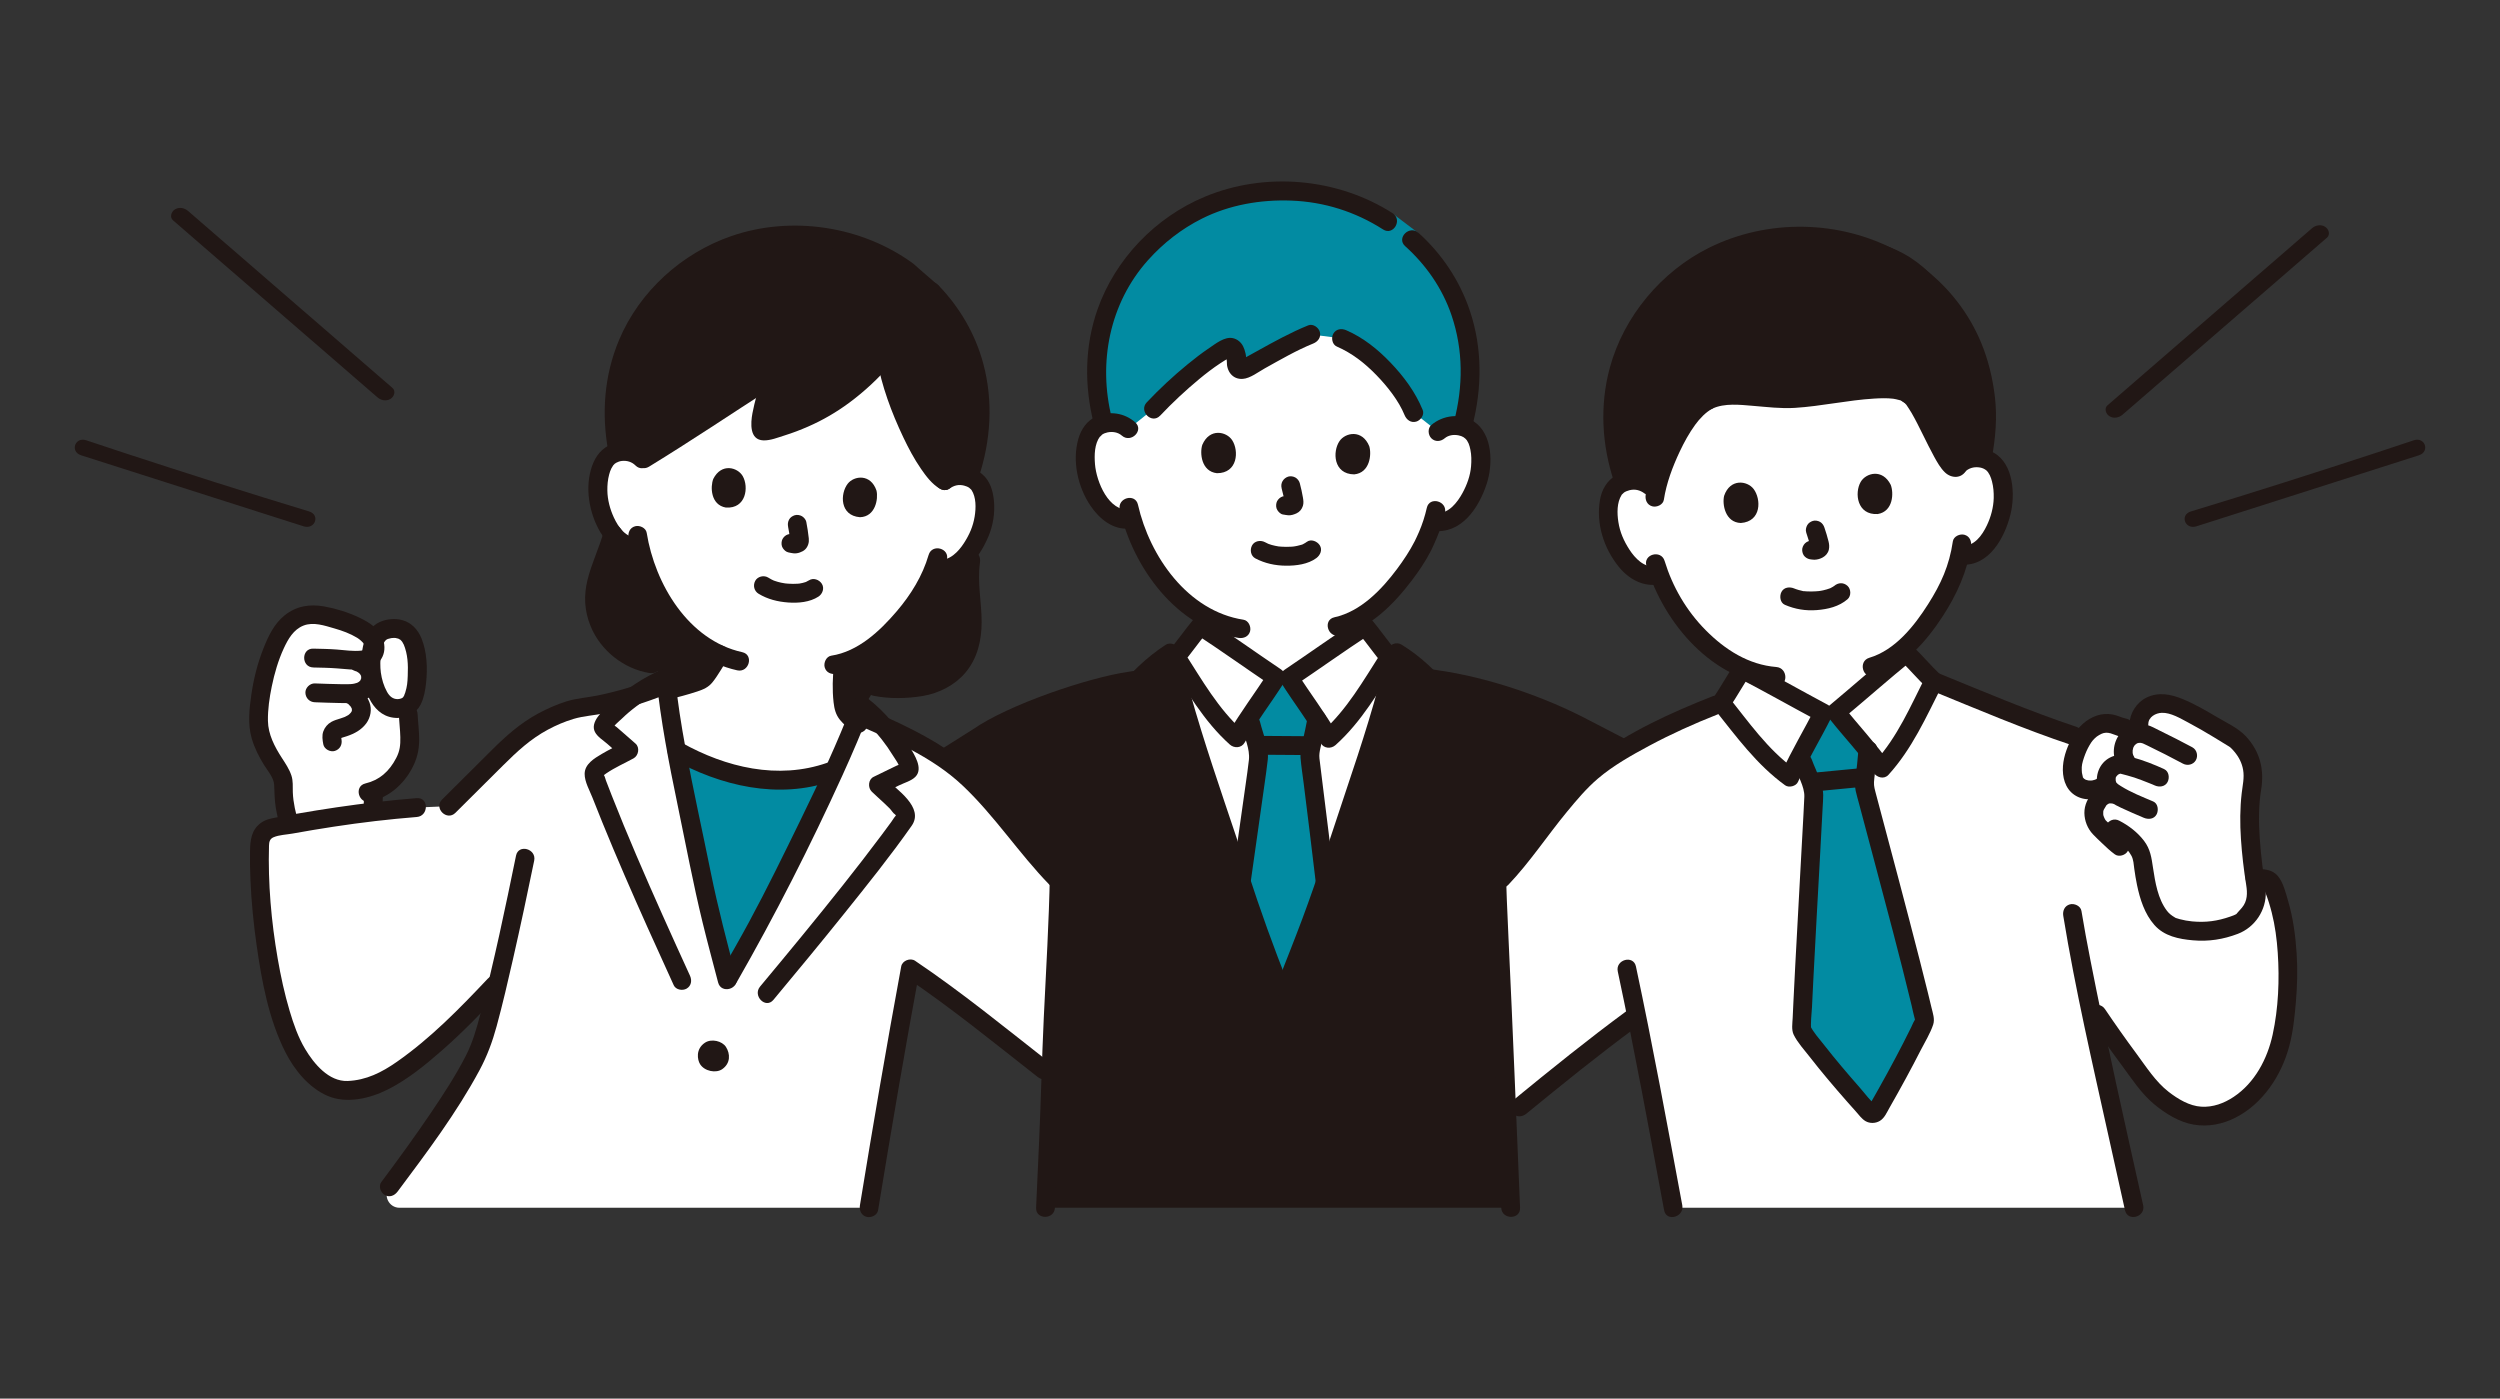 <?xml version="1.0" encoding="UTF-8"?>
<svg xmlns="http://www.w3.org/2000/svg" width="286" height="160" version="1.1" viewBox="0 0 286 160">
  <rect x="0" y="0" width="286" height="160" fill="#333333" stroke="none"/>
  <!-- Generator: Adobe Illustrator 28.7.1, SVG Export Plug-In . SVG Version: 1.2.0 Build 142)  -->
  <g>
    <g id="_レイヤー_1" data-name="レイヤー_1">
      <g>
        <path d="M224.445,62.219c-.162,1.183-.654,2.821-.919,3.459-.407,1.328-2.477,5.457-5.453,8.221,0,.472,0,.801,0,.801-.433.35-5.574,4.729-8.017,6.767l-1.496.095c-2.809-1.495-8.737-4.729-9.232-4.982v-.161c-1.778-.777-3.428-2.005-5.036-3.642-2.276-2.318-3.654-4.884-4.462-7.033-.892.287-1.895.024-2.58-.45-1.545-1.069-2.26-2.655-2.701-3.693-.623-1.466-.815-3.888-.119-5.256.233-.458.793-1.249,2.221-1.391.656-.066,1.438.084,2.043.578,0,0-2.56-14.621,14.382-16.915,22.992-3.114,20.949,14.603,20.949,14.603.536-.569,1.291-.819,1.95-.84,1.434-.045,2.092.666,2.383,1.09.868,1.265.994,3.692.567,5.226-.302,1.087-.805,2.752-2.198,4.013-.574.52-1.444.895-2.304.81" fill="#fff"/>
        <path d="M29.621,81.315c.086-1.105.281-2.36.47-3.243.577-2.688,1.754-5.677,2.887-6.617,1.941-1.799,3.814-1.099,6.182-.423.668.191,3.417,1.261,3.632,2.469.206-.751.719-1.354,1.57-1.522.668-.133,1.937-.253,2.673,1.044.898,1.579.945,5.705.071,7.2-.121.206-.272.37-.453.496.025.579.043.976.043.976.057,1.285.448,3.562-.128,4.908-.882,2.058-2.18,3.305-3.809,3.873-.022.346-.038.608-.038.608-.025.417-.036,1.084-.044,1.798-3.181.379-6.381.874-9.575,1.457-.311-1.044-.777-3.142-.667-4.343.101-1.101-.704-2.071-1.287-3.011-.793-1.28-1.464-2.688-1.559-4.191-.026-.412-.011-.926.032-1.477v-.002Z" fill="#fff"/>
        <path d="M41.643,91.082c-.091,1.543-.008,3.093-.099,4.636-.033.564.519,1.103,1.078,1.078.612-.027,1.042-.474,1.078-1.078.091-1.543.008-3.093.099-4.636.033-.564-.519-1.103-1.078-1.078-.612.027-1.042.474-1.078,1.078h0Z" fill="#211715"/>
        <path d="M42.371,91.706c2.087-.492,3.744-1.909,4.752-3.78.563-1.044.824-2.077.833-3.263.006-.994-.133-1.978-.182-2.969-.029-.581-.475-1.078-1.078-1.078-.562,0-1.107.494-1.078,1.078.044.879.16,1.753.179,2.633.02.929-.053,1.582-.469,2.387-.799,1.544-1.928,2.536-3.529,2.913-1.349.318-.778,2.397.573,2.078h0Z" fill="#211715"/>
        <path d="M35.842,76.36c.9.023,1.8.032,2.699.103.978.077,1.971.207,2.951.113,1.689-.163,2.812-1.451,2.403-3.183-.325-1.377-1.624-2.19-2.823-2.754-1.248-.588-2.616-1.017-3.973-1.261-1.663-.298-3.197-.055-4.542,1.022-1.216.974-1.877,2.409-2.438,3.828-.664,1.681-1.104,3.441-1.362,5.228-.24,1.667-.432,3.368.039,5.016.308,1.079.829,2.105,1.419,3.054.424.681,1.103,1.429,1.148,2.262.048.896.039,1.747.192,2.643.135.787.314,1.57.549,2.334.406,1.322,2.487.758,2.078-.573-.351-1.143-.64-2.358-.684-3.557-.024-.659.052-1.284-.164-1.926-.246-.731-.675-1.364-1.09-2.006-.82-1.27-1.565-2.681-1.592-4.227-.023-1.321.176-2.666.441-3.956.306-1.483.738-2.979,1.376-4.356.488-1.052,1.105-2.143,2.245-2.595s2.434.005,3.54.323c.921.265,1.789.578,2.614,1.078.492.299,1.617,1.341.438,1.465-.91.095-1.862-.057-2.769-.128-.898-.071-1.798-.08-2.699-.103-1.388-.036-1.387,2.12,0,2.155h.002Z" fill="#211715"/>
        <path d="M40.637,76.767c.059.016.117.034.174.055-.12-.054-.125-.056-.016-.005.097.056.191.112.285.174-.21-.139-.02-.005.024.039.036.037.071.075.105.114-.088-.119-.1-.131-.033-.036.026.046.156.205.142.259l-.054-.123c.016.045.03.09.043.136.079.294.02-.123.017.057,0,.023-.019.186-.002.204.028-.175.031-.204.01-.088-.009.043-.02.086-.034.128-.015.046-.047.101-.056.149.051-.282.112-.235.052-.131-.025.044-.046.091-.073.134-.027.045-.073.091-.093.138.03-.071.19-.209.052-.079-.02.019-.143.116-.144.136.15-.113.181-.136.09-.071-.023.016-.047.032-.071.047-.06.038-.126.066-.185.104-.137.089.227-.075-.058.02-.181.06-.368.101-.556.13.267-.04-.154.006-.202.008-.106.005-.213.006-.319.006-.241.002-.481.001-.722-.001-1-.01-1.998-.053-2.997-.088-.564-.019-1.103.51-1.078,1.078.027.601.474,1.057,1.078,1.078.921.032,1.842.071,2.764.085.882.013,1.831.065,2.673-.241,1.385-.502,2.285-1.812,1.948-3.307-.244-1.083-1.155-1.881-2.19-2.186-.54-.16-1.198.192-1.326.753-.131.578.174,1.155.753,1.326h-.001Z" fill="#211715"/>
        <path d="M39.512,80.378c.079.038.399.158.417.246-.014-.066-.137-.116.002.012.059.055.11.119.17.174.092.084-.1-.163.004.004.043.068.082.135.121.204.103.182-.032-.188.009.032.007.039.082.247.03.084-.05-.155-.006.044-.002.089.024.218.059-.168-.002.034-.009.04-.021.08-.034.119-.026.075-.015.053.032-.067-.005.068-.09.159-.122.216-.094.169.078-.066-.009.013-.051.046-.095.103-.145.15-.041.038-.082.075-.126.11l.085-.068c-.023.044-.192.125-.234.149-.067.038-.135.074-.204.108-.041.02-.084.04-.126.059.101-.041.115-.048.043-.019-.162.056-.321.116-.484.168-.35.11-.709.21-1.031.39-.435.244-.752.623-.92,1.09-.171.476-.091.994,0,1.477.104.556.804.921,1.326.753.594-.192.864-.731.753-1.326-.017-.089-.027-.272-.018-.081-.004-.089-.019-.186-.003-.275-.012.065-.099.277-.008.135-.092.116-.097.133-.015.05l-.094.079c.044-.027.09-.053.137-.075l-.111.045c-.001-.008.217-.077.228-.08.169-.054.339-.102.507-.158.872-.293,1.659-.716,2.214-1.468.501-.68.671-1.62.359-2.417-.308-.788-.895-1.443-1.661-1.813-.507-.245-1.188-.156-1.474.387-.255.482-.155,1.213.387,1.474h0v-.003Z" fill="#211715"/>
        <path d="M45.495,82.134c1.104-.077,2.115-.499,2.63-1.538.382-.77.524-1.612.617-2.459.182-1.656.111-3.547-.523-5.106-.398-.979-1.12-1.783-2.162-2.079-.838-.239-1.828-.148-2.618.209-1.949.881-2.207,3.641-2.051,5.509.196,2.342,1.268,5.483,4.107,5.465,1.387-.009,1.39-2.164,0-2.155-.55.003-.933-.317-1.222-.838-.373-.675-.6-1.438-.704-2.203-.087-.635-.077-1.498.013-2.084.055-.357.136-.713.242-1.058.085-.277.169-.459.399-.629.091-.067.33-.12.565-.174.185-.042-.015.004-.049.006.073-.005.144-.013.217-.016.14-.006.282-.005.421.012-.281-.034.272.087.174.051-.069-.025.265.152.24.134.043.032.176.175.236.263.046.067.238.467.146.243.49,1.197.524,2.321.472,3.634-.031.77-.061,1.179-.289,1.922-.025.083-.198.467-.075.232-.024.046-.043.095-.071.141-.01.016-.153.234-.072.125-.105.142-.351.221-.644.241-.581.04-1.078.466-1.078,1.078,0,.552.494,1.119,1.078,1.078h0Z" fill="#211715"/>
        <path d="M81.556,105.825c.465,1.868.964,3.714,1.632,6.282,2.715-4.734,3.753-6.552,6.158-11.379,2.028-4.069,4.169-8.331,6.117-12.612-.321.109-.547.187-.547.187-2.8,1.01-6.595,1.145-9.429.645-2.862-.505-5.579-1.655-8.106-3.09.851,4.643,1.918,9.34,2.79,13.72.511,2.57.932,4.42,1.387,6.248h0Z" fill="#028ba2"/>
        <path d="M192.461,31.559c-.096.077-.191.154-.286.232-3.746,3.093-7.867,8.436-7.688,16.635.045,2.048.483,4.384,1.308,6.717.243-.089.525-.156.852-.189.656-.066,1.438.084,2.043.578l.757.618c.654-2.898,2.963-8.781,5.898-10.332,2.268-1.133,6.202-.219,8.834-.199,4.358.032,12.16-2.233,14.248-.45,1.584.902,4.628,10.05,5.595,8.051.536-.569,1.291-.819,1.95-.84.296-.009.558.013.792.06.496-2.577.654-4.49.4-6.807-.857-7.838-4.549-13.572-8.688-16.207-3.71-2.337-8.565-2.713-13.957-2.36-4.836.316-8.875,1.96-12.058,4.492h0Z" fill="#211715"/>
        <path d="M191.415,138.168c-1.25-6.727-2.777-14.924-4.204-22.007-4.893,3.575-8.274,6.321-13.353,10.48,0,0-.692.639-1.496,1.38-.081-1.909-.147-3.69-.18-5.12-.167-6.749-.73-14.912-.942-21.837l.544-.598c2.384-2.479,7.439-10.007,10.647-12.479,3.92-3.02,9.53-5.676,14.469-7.568.861-1.243,1.884-3.048,2.425-3.842.496.253,6.423,3.488,9.232,4.982l1.496-.095c2.444-2.039,7.584-6.417,8.017-6.767.688.663,2.047,2.204,3.139,3.246,4.947,2.02,13.464,5.39,16.06,6.25l20.658,16.277c.306.015.58.029,1.002.034s.807.249.979.634c.536,1.16.981,2.702,1.212,3.822.558,2.733.733,6.029.521,8.758-.301,3.913-.644,7.146-3.003,10.248-2.289,3.006-5.926,4.836-9.342,2.976-1.385-.761-2.483-1.533-3.463-2.772-2.402-3.059-4.679-6.22-6.813-9.473,1.445,6.976,3.333,15.469,5.115,23.469h-52.723Z" fill="#fff"/>
        <path d="M209.043,121.71c-1.058-1.294-2.048-2.576-2.841-3.728-.065-.097-.097-.205-.092-.323.269-6.924,1.433-26.464,1.39-26.836-.092-.727-.383-1.423-.674-2.096-.232-.544-.415-1.051-.587-1.536l-.297-.693c1.02-1.964,2.263-4.218,2.616-4.937l1.496-.095c.5.639,2.214,2.633,3.626,4.363-.065.899-.135,1.566-.242,2.477-.016.183-.043.366-.07.555-.048.404-.102.819-.059,1.229.022.226,5.405,20.062,6.854,26.491.027.119.011.232-.043.345-1.396,2.942-3.325,6.569-5.432,10.201-.183.313-.62.361-.868.092-1.457-1.603-3.194-3.57-4.778-5.508h0Z" fill="#028ba2"/>
        <path d="M164.51,49.379c.576-.528,1.348-.722,2.007-.693,1.434.061,2.037.819,2.296,1.263.772,1.326.718,3.755.179,5.254-.382,1.062-1.006,2.685-2.488,3.84-.611.476-1.506.785-2.358.638,0,0-.082-.014-.225-.039-.278.865-.62,1.713-.828,2.124-.551,1.413-3.323,6.006-6.936,8.453v1.435c-.467.303-6.03,4.13-8.671,5.906l-1.498-.06c-2.64-1.776-8.204-5.603-8.671-5.906v-1.397c-1.385-.877-2.67-2.054-3.904-3.513-2.098-2.479-3.283-5.141-3.931-7.343-.911.22-1.891-.116-2.54-.64-1.461-1.181-2.058-2.815-2.421-3.883-.513-1.508-.525-3.938.27-5.25.266-.44.883-1.187,2.318-1.223.659-.017,1.427.19,1.994.727,0,0-2.307-14.552,17.182-14.552,20.656,0,18.223,14.858,18.223,14.858h0Z" fill="#fff"/>
        <path d="M146.785,77.532l-.796-.032c-2.64-1.776-8.204-5.603-8.671-5.906-.709.84-2.181,2.929-3.215,4.031,1.833,7.755,4.889,16.044,7.331,23.546,1.982,6.087,2.563,7.937,5.311,14.669,2.436-6.269,3.495-8.675,5.479-14.745,2.422-7.41,5.447-15.592,7.289-23.262-1.036-1.052-2.614-3.298-3.356-4.177-.467.303-6.03,4.13-8.671,5.906l-.702-.028h0Z" fill="#fff"/>
        <path d="M146.721,77.529l-.731-.029c-.423.674-1.874,2.764-3.086,4.605l.201.755c.119.502.251,1.024.426,1.591.219.7.439,1.42.452,2.153.006.377-1.017,7.492-1.983,14.299,1.558,4.781,2.278,6.888,4.747,12.937,2.169-5.583,3.246-8.102,4.857-12.874-.759-6.512-1.765-14.267-1.765-14.496,0-.41.093-.815.186-1.216.046-.182.088-.363.126-.545.197-.888.335-1.551.499-2.432-1.227-1.867-2.729-4.03-3.161-4.718l-.767-.031h0Z" fill="#028ba2"/>
        <path d="M119.606,138.168c.194-4.618.544-11.295.636-15.266.182-7.349.773-14.928.92-22.101-2.313-2.304-3.509-4.076-5.639-6.525-1.796-2.065-3.602-4.382-5.567-5.993-.941-.772-1.941-1.474-2.981-2.12l4.326-2.725c4.132-2.874,13.294-5.942,17.815-6.589l2.501-.395c.782-.694,1.566-1.3,2.27-1.751,1.806,8.019,5.008,16.669,7.547,24.466,1.982,6.087,2.563,7.937,5.311,14.669,2.436-6.269,3.495-8.675,5.479-14.745,2.545-7.784,5.755-16.422,7.561-24.424.683.41,1.459.984,2.243,1.654,1.455.208,2.368.337,2.368.337,5.972.847,12.435,3.1,17.497,5.789,0,0,2.472,1.283,5.022,2.605-1.627.926-3.153,1.909-4.483,2.934-3.208,2.472-8.262,9.999-10.647,12.479,0,0-.228.275-.544.654.215,6.914.775,15.05.942,21.781.092,3.971.442,10.648.636,15.266h-53.213.001Z" fill="#211715"/>
        <path d="M100.214,78.559c1.078.239,2.963.177,3.856.144,3.194-.115,5.707-1.772,6.652-4.291,1.183-3.151-.171-7.009.349-10.334l-.144-9.765c.765-2.3,1.146-4.082,1.209-6.279.19-6.708-2.455-11.475-4.721-15.315l-2.635-2.287c-3.877-1.587-7.489-3.121-12.141-3.456-4.881-.351-9.127.779-12.616,2.933-4.051,2.501-8.767,7.136-9.692,15.119-.221,1.908-.128,4.12.309,6.388l-.529,9.657c-.684,2.597-2.182,5.103-2.145,7.819.095,1.196.698,2.818,1.143,3.411,2.101,2.801,3.593,3.353,5.448,3.652l1.467,1.856,22.573,3.428,1.617-2.679h0Z" fill="#211715"/>
        <path d="M88.058,43.587c-.356,1.944-1.831,6.009-.535,5.706,5.527-1.23,10.095-4.221,13.815-8.627.864,5.275,4.519,13.079,6.729,14.314.596-.481,1.363-.623,2.006-.554,1.398.149,1.942.927,2.167,1.377.674,1.344.47,3.717-.15,5.149-.439,1.015-1.15,2.564-2.671,3.602-.627.428-1.521.675-2.346.479l-.217-.052c-.327.829-.713,1.637-.941,2.026-.741,1.597-4.808,7.366-9.406,8.788-.169,1.376-.199,2.767-.107,4.146.032.431.075.868.221,1.272.151.415.806,1.03,1.554,1.569l2.529,1.602s-1.573,1.817-2.56,2.38c-1.257.718-3.233,1.541-3.233,1.541-2.8,1.01-6.595,1.145-9.429.645-2.834-.5-5.528-1.633-8.036-3.046,0,0-1.938-1.503-2.631-2.553-.966-1.459-1.579-3.503-1.579-3.503l2.874-.838c.533-.135,3.809-.961,4.235-1.306.302-.242.523-.571.733-.889.339-.512.765-1.196,1.196-1.929-2.165-.98-4.005-2.631-5.694-4.903-1.899-2.555-2.893-5.231-3.39-7.425-.905.158-1.843-.231-2.444-.783-1.356-1.245-1.839-2.88-2.128-3.947-.408-1.507-.27-3.884.589-5.118.288-.413.937-1.106,2.342-1.053.674.025,1.449.296,1.972.91,4.819-2.936,9.37-6.009,14.365-9.221" fill="#fff"/>
        <path d="M109.297,87.761c-2.524-1.932-5.415-3.414-8.334-4.738-.805-.925-1.647-1.744-2.382-2.307-2.555,6.695-6.037,13.592-9.235,20.011-2.406,4.827-3.443,6.645-6.158,11.38-1.322-5.08-1.985-7.333-3.019-12.53-1.399-7.033-3.302-14.883-4.009-22.015-1.016.414-2.27,1.136-3.468,1.987-2.268.72-4.602,1.236-6.963,1.543-2.728.705-5.721,2.506-7.407,4.183-2.329,2.317-4.658,4.634-6.986,6.951l-3.651.156c-5.437.427-10.964,1.245-16.462,2.301-.855.164-1.488.898-1.518,1.769-.281,8.1,1.531,19.574,4.304,24.149,1.346,2.221,3.46,4.225,5.647,4.144,3.263-.12,5.04-1.413,7.673-3.344,2.764-2.028,5.764-5,9.237-8.682l.424-.449c-.736,3.108-1.38,5.582-1.815,6.88-1.265,3.76-6.615,11.261-10.624,16.626h0c-.765.968-.077,2.392,1.157,2.392h53.707c1.278-7.83,3.125-18.677,4.723-27.325,5.188,3.485,10.237,7.612,15.328,11.598l.774.535c.001-.024.002-.048.002-.073.182-7.349.773-14.928.92-22.101-2.313-2.304-3.51-4.077-5.639-6.526-1.796-2.065-3.602-4.382-5.567-5.993-.217-.178-.436-.351-.659-.522h0Z" fill="#fff"/>
        <path d="M76.401,80.047c1.131-.286,2.265-.574,3.372-.943.694-.232,1.267-.469,1.739-1.057.352-.438.652-.914.95-1.389.149-.238.296-.477.441-.717.198-.328.453-.663.453-1.063,0-.564-.496-1.104-1.078-1.078s-1.078.474-1.078,1.078v.005l.147-.544c-.271.459-.546.914-.831,1.364-.12.19-.241.378-.365.565-.077.116-.154.234-.237.346.105-.141-.078.089-.097.109-.048.051-.098.101-.15.148.128-.091.162-.116.102-.074-.024.007-.048.031-.071.041-.041.019-.085.039-.125.06-.145.075.275-.105.101-.043-.246.087-.49.177-.739.256-1.024.324-2.066.594-3.107.857-.547.138-.93.78-.753,1.326.183.565.74.9,1.326.753h0Z" fill="#211715"/>
        <path d="M69.071,60.785c-.512,1.88-1.388,3.642-1.856,5.535-.456,1.845-.364,3.568.357,5.329,1.134,2.767,3.768,4.858,6.698,5.343.573.095,1.16-.15,1.326-.753.142-.516-.175-1.23-.753-1.326-1.037-.172-1.995-.454-2.846-1.094-1.026-.772-2.036-1.884-2.486-3.099-.242-.653-.472-1.362-.468-2.063.004-.829.198-1.646.434-2.436.491-1.645,1.22-3.207,1.672-4.864.365-1.34-1.714-1.912-2.078-.573h0Z" fill="#211715"/>
        <path d="M99.927,79.598c1.79.363,3.844.328,5.642.023,1.838-.313,3.659-1.223,4.87-2.663,1.387-1.647,1.861-3.691,1.861-5.81,0-2.249-.513-4.539-.19-6.783.083-.576-.142-1.158-.753-1.326-.506-.139-1.242.173-1.326.753-.3,2.082-.032,4.127.079,6.212.096,1.799.058,3.725-1.049,5.239-.921,1.261-2.368,1.971-3.872,2.264-.726.141-1.48.138-2.217.148-.819.011-1.667.029-2.473-.135-1.354-.275-1.933,1.803-.573,2.078h0Z" fill="#211715"/>
        <path d="M158.773,25.323c-3.243-2.096-7.02-3.427-11.78-3.468-4.993-.043-9.245,1.381-12.659,3.798-3.964,2.808-8.469,7.831-8.897,16.021-.107,2.047.158,4.408.809,6.797.248-.072.535-.119.864-.127.659-.017,1.427.19,1.994.727l2.85-2.28c2.143-2.277,5.921-5.704,8.562-7.019.31-.154.704.061.824.563.116.484.113.851.071,1.197-.064.526.46.914.91.677,1.886-.995,5.249-3.003,7.63-3.952l3.514.449c1.128.487,1.986.954,3.222,2.005,2.12,1.8,4.146,4.263,5.033,6.484l2.789,2.182c.576-.528,1.348-.722,2.007-.693.305.013.573.058.807.126l.054-.295c.631-2.391.905-4.231.826-6.472-.241-6.908-3.295-11.616-6.013-15.435l-2.736-2.074-.68.787Z" fill="#028ba2"/>
        <path d="M100.454,138.454c1.49-9.122,3.045-18.235,4.723-27.325l-1.583.644c5.242,3.531,10.139,7.535,15.11,11.429.458.358,1.078.447,1.524,0,.373-.373.461-1.163,0-1.524-5.115-4.006-10.153-8.133-15.546-11.766-.545-.367-1.461-.018-1.583.644-1.678,9.09-3.233,18.203-4.723,27.325-.094.574.149,1.16.753,1.326.515.141,1.231-.175,1.326-.753h0Z" fill="#211715"/>
        <path d="M256.665,85.592c-.339-.443-.753-.897-.997-1.048-2.047-1.259-3.823-2.365-5.787-3.323-.419-.205-1-.424-1.44-.577-.793-.276-1.693-.227-2.451.134-.644.307-1.495,1.464-1.263,2.261l-1.745.219c-.497-.079-.946-.347-1.438-.456-1.032-.23-2.121.288-2.832,1.071s-1.11,1.795-1.445,2.798c-.253.755-.261,1.665-.04,2.458.17.608.608.931,1.062,1.1s1.332.275,2.187-.23l-.137,1.237c-.226.19-.48.617-.625.892-.389.793-.126,1.926.475,2.543.326.336,1.799,1.786,2.3,2.139l.931-1.004c.891.737,1.6,1.666,1.689,2.598.592,5.113,1.85,7.201,3.868,7.759,1.647.455,3.805.472,4.892.203.439-.108,2.425-.678,2.714-1.025.568-.684,1.198-1.189,1.425-2.096.186-.746.128-1.547-.006-2.297-.163-.912-.439-3.229-.548-4.772-.135-1.65-.102-4.708.179-6.144.281-1.436.031-2.729-.495-3.735-.099-.189-.273-.446-.473-.706h0Z" fill="#fff"/>
        <path d="M47.685,91.305c-3.061.244-6.111.603-9.149,1.048-1.576.231-3.149.486-4.718.761-.699.123-1.398.25-2.097.382-.662.124-1.298.23-1.857.632-1.115.803-1.242,1.987-1.261,3.259-.017,1.117.003,2.234.052,3.349.106,2.46.35,4.912.696,7.35.587,4.139,1.389,8.511,3.294,12.275,1.029,2.033,2.675,4.067,4.806,4.996,2.186.953,4.85.315,6.904-.714,2.279-1.142,4.372-2.864,6.279-4.539,2.359-2.071,4.541-4.341,6.694-6.622.952-1.008-.57-2.535-1.524-1.524-3.236,3.429-6.536,6.812-10.414,9.521-1.713,1.197-3.494,2.101-5.621,2.184-2.158.085-3.857-1.976-4.861-3.658-.802-1.345-1.321-2.844-1.767-4.338-.587-1.968-1.022-3.981-1.372-6.003-.737-4.255-1.118-8.614-.995-12.933.012-.424.093-.767.516-.949.638-.275,1.5-.3,2.183-.424,1.569-.284,3.142-.548,4.718-.788,3.151-.48,6.316-.854,9.493-1.107,1.374-.109,1.385-2.266,0-2.155h0v-.002Z" fill="#211715"/>
        <path d="M95.406,76.016c-.155,1.429-.206,2.904-.044,4.335.087.76.243,1.396.727,2,.428.535.994.958,1.544,1.358.457.333,1.222.093,1.474-.387.296-.56.101-1.119-.387-1.474-.14-.102-.176-.127-.273-.207-.12-.099-.238-.199-.352-.304-.079-.073-.156-.147-.231-.224-.036-.037-.285-.35-.135-.135-.041-.059-.268-.333-.067-.053-.059-.082-.076-.242-.098-.337-.017-.077-.033-.153-.045-.231.009.092.006.071-.008-.065-.015-.139-.025-.279-.035-.418-.085-1.285-.054-2.577.085-3.858.061-.563-.539-1.102-1.078-1.078-.636.029-1.013.475-1.078,1.078h0Z" fill="#211715"/>
        <path d="M52.098,92.989c1.825-1.816,3.651-3.632,5.476-5.448,1.59-1.582,3.118-3.002,5.111-4.072.931-.5,1.897-.914,2.909-1.22,1.154-.348,2.432-.411,3.616-.663,2.36-.502,4.667-1.217,6.904-2.119.539-.218.92-.718.753-1.326-.141-.512-.783-.972-1.326-.753-2.314.933-4.703,1.667-7.148,2.171-1.182.244-2.433.316-3.583.677-1.108.348-2.189.823-3.212,1.372-2.062,1.107-3.712,2.582-5.359,4.221-1.888,1.878-3.776,3.757-5.665,5.636-.985.98.539,2.504,1.524,1.524h0Z" fill="#211715"/>
        <path d="M257.93,101.55c.233.011.809-.082,1.002.034.01.006.169.374.226.518.296.744.53,1.515.727,2.29.384,1.503.583,3.048.688,4.594.21,3.09.079,6.344-.582,9.377-.606,2.778-2.04,5.51-4.46,7.121-1.105.735-2.36,1.202-3.701,1.122-1.369-.082-2.672-.876-3.733-1.695-1.498-1.156-2.577-2.875-3.692-4.379-1.237-1.669-2.435-3.367-3.596-5.09-.771-1.144-2.639-.067-1.861,1.088,1.21,1.794,2.459,3.562,3.751,5.298,1.139,1.531,2.236,3.25,3.714,4.477,1.293,1.074,2.866,2.067,4.547,2.353,1.656.282,3.303-.048,4.791-.805,3.113-1.582,5.238-4.82,6.126-8.123.447-1.662.628-3.392.773-5.103.155-1.842.206-3.678.087-5.524-.13-2.022-.4-4.06-.97-6.008-.27-.924-.551-2.124-1.18-2.874-.699-.834-1.662-.78-2.657-.828-1.387-.067-1.383,2.089,0,2.155h0Z" fill="#211715"/>
        <path d="M237.559,83.156c-5.438-1.812-10.756-4.085-16.06-6.25-.539-.22-1.184.239-1.326.753-.17.618.212,1.105.753,1.326,5.305,2.165,10.622,4.438,16.06,6.25,1.319.44,1.884-1.641.573-2.078h0Z" fill="#211715"/>
        <path d="M245.767,82.816c.013-.799.849-1.25,1.55-1.27,1.024-.03,2.112.636,2.989,1.098,1.003.528,1.982,1.101,2.952,1.688.511.309,1.02.622,1.528.935.214.132.295.173.397.265.161.145.308.316.447.482.51.608.85,1.282.985,2.07.153.9-.061,1.766-.164,2.656-.2,1.72-.204,3.491-.089,5.218.117,1.766.324,3.532.603,5.279.15.945.151,1.84-.485,2.602-.147.176-.307.341-.458.513-.067.076-.129.156-.198.23.144-.154.12-.079.037-.029-.233.14-.455.212-.716.304-1.462.514-2.811.7-4.37.55-.475-.046-.947-.129-1.409-.253-.131-.035-.26-.072-.387-.118-.14-.05.028.038-.198-.095-.379-.223-.651-.446-.877-.74-1.041-1.354-1.348-3.262-1.596-4.9-.177-1.173-.294-2.147-1.037-3.119-.743-.972-1.744-1.737-2.828-2.296-1.231-.634-2.323,1.225-1.088,1.861.956.493,1.952,1.171,2.475,2.142.253.469.263,1.008.335,1.527.084.61.183,1.218.308,1.821.339,1.628.871,3.314,1.991,4.583,1.131,1.283,2.788,1.609,4.421,1.754,1.783.158,3.456-.108,5.119-.74,1.968-.748,3.282-2.729,3.199-4.848-.038-.962-.262-1.924-.377-2.88-.129-1.071-.241-2.145-.311-3.221-.119-1.829-.137-3.749.162-5.562.379-2.3-.148-4.375-1.747-6.09-.883-.947-2.218-1.551-3.321-2.205-1.27-.752-2.564-1.504-3.934-2.064-1.348-.552-2.747-.824-4.119-.159-1.106.537-1.919,1.784-1.94,3.013-.023,1.388,2.132,1.388,2.155,0h-.001Z" fill="#211715"/>
        <path d="M250.818,85.496c-1.251-.673-2.521-1.312-3.796-1.938-.443-.218-.906-.484-1.383-.621-1.142-.329-2.386.064-3.117.999-.816,1.042-.941,2.534-.265,3.683.295.501.971.681,1.474.387s.683-.971.387-1.474c-.034-.056-.066-.113-.094-.171.043.105.043.097,0-.024-.02-.066-.037-.133-.05-.2.009.097.01.106.003.026-.01-.124-.011-.251,0-.376-.018.19.043-.154.056-.198.016-.054.034-.107.054-.158-.03.086-.017.07.039-.048.034-.058.071-.115.11-.169-.065.088-.058.085.024-.009.039-.032.259-.187.082-.079.054-.036.109-.068.167-.098-.111.04-.107.039.011-.003.05-.013.327-.067.1-.041.048-.005.432.016.23-.016.111.018.212.062.322.084.153.031-.293-.136-.157-.068.2.1.407.189.608.287,1.381.67,2.753,1.363,4.105,2.09.512.275,1.174.128,1.474-.387.287-.49.128-1.198-.387-1.474h0Z" fill="#211715"/>
        <path d="M247.584,87.985c-1.148-.522-2.346-.998-3.564-1.331-.568-.155-1.143-.354-1.738-.273-.634.085-1.238.397-1.669.875-.9,1-1.002,2.604-.136,3.666.544.667,1.416,1.128,2.189,1.494.848.401,1.714.765,2.577,1.134.517.221,1.18.172,1.474-.387.245-.463.167-1.238-.387-1.474-1.256-.537-2.544-1.034-3.703-1.763-.09-.057-.177-.119-.267-.175-.038-.024-.16-.125,0,.007-.034-.028-.068-.056-.101-.085-.005-.005-.214-.207-.209-.211-.003.002.134.171.043.038-.105-.155.03.136.005.016-.002-.008-.08-.272-.069-.275.024-.006.009.218.009.037,0-.056-.005-.111-.005-.167,0-.04.006-.083.005-.123-.006-.145-.066.176-.009.05.013-.028.02-.08.025-.111.032-.209-.086.128-.016.021.048-.075.176-.258.042-.102.074-.087.157-.16.237-.241-.011.011-.153.098-.052.042.048-.026.092-.06.141-.086.036-.02.073-.037.109-.056-.207.112-.065.027.005.013.275-.056-.138-.004.058-.009.226-.006-.07-.008-.06-.018.006-.006.155.039.148.037.229.059.458.119.687.181.545.147,1.079.315,1.604.522.298.117.597.232.895.35.129.051.258.102.386.155.199.08.052.021.011.004.082.036.165.072.247.109.512.233,1.184.164,1.474-.387.25-.473.161-1.225-.387-1.474h0Z" fill="#211715"/>
        <path d="M242.189,89.828c-.983-.149-2.004-.022-2.717.751-.605.655-1.029,1.523-1.018,2.425s.363,1.787.983,2.442c.328.345.677.674,1.022,1.002.475.453.953.911,1.487,1.295.459.33,1.22.095,1.474-.387.295-.557.103-1.122-.387-1.474-.19-.137.193.166.052.041-.039-.034-.08-.066-.12-.1-.11-.093-.218-.189-.325-.286-.232-.21-.459-.424-.685-.639-.367-.351-.712-.731-1.084-1.075-.05-.059-.035-.039.045.06-.031-.045-.061-.091-.089-.137-.043-.072-.079-.146-.117-.22.117.225.005.005-.015-.057-.024-.075-.104-.253-.083-.33l.013.119c-.006-.056-.011-.112-.014-.169-.004-.084.002-.168.002-.252.011-.124.009-.11-.009.04.01-.053.022-.107.036-.16.02-.074.13-.266.005-.044.099-.175.203-.344.308-.515.114-.184-.116.092.043-.055.047-.043.199-.143.032-.046.026-.015.31-.177.17-.111-.142.067.15-.06.186-.046-.135.014-.161.018-.078.011.043-.004.086-.006.13-.006.05,0,.424.038.179.001.555.084,1.186-.14,1.326-.753.117-.514-.157-1.235-.753-1.326h0Z" fill="#211715"/>
        <path d="M243.269,82.22c-.553-.105-1.048-.397-1.604-.486-.598-.096-1.207-.071-1.784.127-1.183.405-2.104,1.266-2.725,2.338-.593,1.024-1.067,2.249-1.153,3.436-.089,1.239.226,2.554,1.291,3.29,1.095.757,2.611.627,3.727.005.508-.283.676-.98.387-1.474-.3-.512-.964-.671-1.474-.387-.145.081-.221.117-.351.156-.032.01-.352.078-.182.053-.107.016-.219.016-.328.014-.068-.001-.136-.005-.203-.012.127.019.131.018.01-.003-.078-.022-.157-.044-.235-.063-.189-.045.144.104-.062-.028-.056-.029-.109-.061-.161-.095.078.066.087.073.03.023-.037-.032-.072-.065-.105-.101.062.092.057.085-.013-.023-.112-.147-.018.048-.065-.147-.034-.142-.072-.281-.095-.426-.016-.105-.03-.436-.021-.657.017-.414.203-.97.389-1.463.168-.444.412-.935.712-1.384.094-.141.221-.286.38-.441.034-.033.312-.264.221-.198.093-.067.19-.128.289-.185.399-.229.61-.288,1.068-.257-.169-.011.178.044.229.058.141.041.279.094.417.145.276.105.547.206.839.262.571.109,1.163-.16,1.326-.753.145-.526-.178-1.216-.753-1.326h0Z" fill="#211715"/>
        <path d="M195.935,79.645c-4.774,1.882-9.579,4.069-13.708,7.156-3.067,2.293-5.352,5.572-7.675,8.572-1.137,1.468-2.246,2.986-3.529,4.332-.957,1.004.565,2.531,1.524,1.524,2.46-2.581,4.452-5.618,6.718-8.366,1.096-1.329,2.225-2.675,3.54-3.796,1.744-1.485,3.823-2.653,5.834-3.733,2.545-1.367,5.184-2.553,7.87-3.611.541-.213.919-.722.753-1.326-.142-.516-.781-.967-1.326-.753h0Z" fill="#211715"/>
        <path d="M186.091,115.653c-4.442,3.269-8.729,6.732-12.994,10.226-.45.369-.383,1.141,0,1.524.446.446,1.072.37,1.524,0,4.124-3.377,8.264-6.729,12.558-9.889.468-.344.703-.934.387-1.474-.27-.462-1.003-.733-1.474-.387h0Z" fill="#211715"/>
        <path d="M97.331,82.598c4.461,1.924,9.225,3.896,12.805,7.281,3.655,3.456,6.424,7.742,9.924,11.342.969.996,2.492-.529,1.524-1.524-2.744-2.822-5.107-6.017-7.695-8.98-1.34-1.534-2.76-2.937-4.4-4.149-1.571-1.162-3.264-2.152-5.002-3.044-1.981-1.016-4.025-1.905-6.069-2.786-.534-.23-1.156-.158-1.474.387-.266.455-.151,1.243.387,1.474h0Z" fill="#211715"/>
        <path d="M189.236,54.601c-1.235-.935-3.054-.957-4.385-.204-1.036.586-1.627,1.667-1.819,2.815-.45,2.709.439,5.503,2.148,7.62,1.17,1.448,2.855,2.373,4.744,2.004.572-.112.899-.795.753-1.326-.164-.597-.753-.865-1.326-.753-1.249.244-2.328-.926-2.937-1.867-.654-1.009-1.093-2.006-1.274-3.18-.154-1-.176-2.216.372-3.086.117-.186-.095.084.062-.075.051-.052.217-.205.218-.206.132-.096.408-.21.627-.264.638-.157,1.21-.009,1.728.383.465.352,1.205.073,1.474-.387.323-.553.079-1.122-.387-1.474h0Z" fill="#211715"/>
        <path d="M224.785,53.982c.422-.417.995-.587,1.585-.518.259.03.468.091.68.217.216.128.142.085.347.299.156.162-.082-.145.029.035.072.116.146.227.207.35.113.227.187.469.251.714.163.619.211,1.252.197,1.89-.024,1.065-.321,2.164-.778,3.126-.552,1.162-1.452,2.435-2.881,2.349-1.385-.083-1.381,2.072,0,2.155,3.152.189,4.925-3.123,5.576-5.749.557-2.244.371-5.785-1.914-7.06-1.541-.861-3.576-.561-4.823.669-.989.976.536,2.5,1.524,1.524h0Z" fill="#211715"/>
        <path d="M223.406,61.932c-.411,2.783-1.36,4.866-2.828,7.181-1.584,2.5-3.774,5.257-6.727,6.136-1.326.394-.761,2.476.573,2.078,3.42-1.017,5.963-3.968,7.843-6.859,1.566-2.407,2.795-5.104,3.217-7.964.085-.575-.143-1.158-.753-1.326-.508-.14-1.24.174-1.326.753h0Z" fill="#211715"/>
        <path d="M188.351,64.738c2.025,6.64,7.577,13.14,14.86,13.722,1.383.11,1.376-2.046,0-2.155-3.185-.255-5.873-1.984-8.075-4.207-2.203-2.223-3.797-4.955-4.706-7.933-.404-1.323-2.485-.759-2.078.573h0Z" fill="#211715"/>
        <path d="M217.067,28.723c-6.598-3.567-14.806-3.72-21.541-.386-5.456,2.701-9.769,7.855-11.364,13.736-1.168,4.31-.918,8.834.49,13.053.437,1.309,2.519.748,2.078-.573-1.157-3.469-1.517-7.11-.775-10.71.587-2.845,1.812-5.523,3.589-7.823,3.739-4.838,9.384-7.623,15.472-7.904,3.844-.177,7.576.637,10.963,2.468,1.221.66,2.31-1.201,1.088-1.861h0Z" fill="#211715"/>
        <path d="M227.859,52.435c.428-2.339.639-4.669.357-7.038-.257-2.162-.763-4.266-1.608-6.276-1.387-3.298-3.61-6.175-6.441-8.363-.46-.356-1.076-.448-1.524,0-.371.371-.463,1.166,0,1.524,2.573,1.988,4.637,4.53,5.931,7.524,1.653,3.821,1.95,7.992,1.206,12.056-.248,1.356,1.829,1.938,2.078.573h0Z" fill="#211715"/>
        <path d="M204.186,69.19c1.17.506,2.373.704,3.652.605,1.261-.098,2.544-.399,3.522-1.244.428-.37.407-1.15,0-1.524-.456-.419-1.067-.394-1.524,0-.189.163.181-.117.04-.027-.067.043-.131.09-.2.131-.073.044-.149.085-.225.123-.019.01-.137.079-.156.074.04.011.252-.096.054-.025-.247.09-.496.167-.753.224-.086.019-.171.036-.258.052-.027.005-.278.047-.135.025.144-.023-.127.015-.154.017-.106.011-.213.019-.32.026-.351.023-.703.027-1.054.005-.072-.004-.143-.01-.215-.017-.041-.004-.081-.008-.122-.013-.084-.01-.053-.005.092.013-.093.019-.258-.043-.351-.063-.207-.044-.412-.101-.612-.172-.072-.025-.142-.053-.213-.08-.23-.088.278.12.019.008-.516-.223-1.18-.17-1.474.387-.246.465-.166,1.236.387,1.474h0Z" fill="#211715"/>
        <path d="M206.63,60.922c.097.284.188.57.274.858.089.297.193.606.237.914l-.038-.287c.006.061.008.12,0,.181l.038-.287c-.005.029-.012.054-.022.081l.109-.258c-.012.026-.024.047-.04.071l.169-.218c-.012.015-.025.028-.039.039l.218-.169c-.064.046-.133.082-.205.113l.258-.109c-.072.028-.142.048-.219.059l.287-.038c-.139.015-.272-.012-.41-.021-.265-.017-.579.133-.762.316-.187.187-.328.494-.316.762.012.279.104.568.316.762.218.2.465.296.762.316.114.008.226.031.341.026.341-.013.639-.099.938-.263.343-.188.613-.511.696-.897.068-.317.04-.622-.037-.935-.133-.537-.295-1.066-.474-1.59-.091-.267-.247-.499-.495-.644-.231-.135-.572-.192-.83-.109-.261.085-.512.246-.644.495-.131.248-.203.556-.109.83h0Z" fill="#211715"/>
        <path d="M197.241,56.718c-.232.941.098,3.05,1.91,3.113,2.38-.17,2.338-2.742,1.458-3.896-.72-.944-2.677-1.229-3.368.783h0Z" fill="#211715"/>
        <path d="M216.302,55.471c.353.903.301,3.037-1.488,3.335-2.381.142-2.676-2.415-1.953-3.673.592-1.03,2.494-1.567,3.442.338h0Z" fill="#211715"/>
        <path d="M43.174,45.45c.402.348,1.004.491,1.509.178.423-.263.619-.898.215-1.248-7.794-6.748-15.588-13.497-23.382-20.245-.402-.348-1.004-.491-1.509-.178-.423.263-.619.898-.215,1.248h0" fill="#211715"/>
        <path d="M34.743,60.215c1.306.395,1.917-1.315.618-1.708-7.133-2.16-14.221-4.427-21.283-6.74-1.404-.46-2.807-.922-4.204-1.396-1.284-.436-1.891,1.276-.618,1.708h0" fill="#211715"/>
        <path d="M266.208,27.189h0c.404-.35.209-.986-.215-1.248-.505-.313-1.107-.17-1.509.178-7.794,6.748-15.588,13.497-23.382,20.245-.404.35-.209.986.215,1.248.505.313,1.107.17,1.509-.178" fill="#211715"/>
        <path d="M276.745,52.079h0c1.274-.433.666-2.145-.618-1.708-1.397.475-2.8.937-4.204,1.396-7.062,2.313-14.151,4.579-21.283,6.74-1.299.393-.688,2.103.618,1.708" fill="#211715"/>
        <path d="M74.222,51.727c-1.071-1.07-2.777-1.459-4.206-.924-1.156.434-1.864,1.34-2.273,2.478-.878,2.448-.358,5.419.946,7.624.916,1.548,2.417,2.854,4.315,2.753,1.38-.074,1.389-2.23,0-2.155-1.389.074-2.264-1.18-2.786-2.316-.436-.948-.719-2.015-.736-3.059-.01-.625.043-1.24.205-1.845.064-.239.138-.473.25-.692.06-.119.132-.231.205-.341.128-.193-.165.162.026-.029.203-.203.107-.15.339-.286.148-.086.397-.179.639-.204.58-.06,1.138.106,1.551.519.982.982,2.507-.542,1.524-1.524h0Z" fill="#211715"/>
        <path d="M108.612,55.91c.506-.378,1.059-.518,1.68-.357.228.059.428.136.621.275-.101-.073.13.126.158.151.034.035.067.072.099.11-.064-.086-.075-.098-.032-.038.542.824.525,2.057.362,3.046-.188,1.135-.595,2.058-1.228,3.041-.601.933-1.672,2.105-2.91,1.855-.57-.115-1.164.164-1.326.753-.146.532.179,1.21.753,1.326,3.115.63,5.215-2.172,6.288-4.704.531-1.253.76-2.696.632-4.054-.107-1.142-.438-2.312-1.35-3.075-1.323-1.106-3.437-1.235-4.834-.191-.466.348-.704.932-.387,1.474.268.459,1.006.737,1.474.387h0Z" fill="#211715"/>
        <path d="M106.234,63.485c-.698,2.401-2.038,4.559-3.651,6.448-1.936,2.268-4.424,4.609-7.487,5.077-.576.088-.894.812-.753,1.326.169.615.748.841,1.326.753,3.397-.519,6.285-3.11,8.438-5.632,1.862-2.181,3.399-4.625,4.206-7.399.388-1.335-1.691-1.904-2.078-.573h0Z" fill="#211715"/>
        <path d="M71.904,61.529c1.053,6.566,5.585,13.649,12.437,15.158,1.352.297,1.929-1.78.573-2.078-6.164-1.357-9.992-7.795-10.931-13.652-.092-.575-.809-.895-1.326-.753-.612.168-.845.749-.753,1.326h0Z" fill="#211715"/>
        <path d="M104.489,30.166c-5.868-4.304-13.92-5.541-20.816-3.162-5.672,1.956-10.504,6.322-12.842,11.865-1.723,4.085-2.04,8.495-1.23,12.834.254,1.362,2.332.785,2.078-.573-1.178-6.307.593-12.85,5.191-17.395,4.39-4.338,10.371-6.235,16.482-5.619,3.668.369,7.085,1.737,10.049,3.912.47.344,1.202.079,1.474-.387.32-.546.084-1.129-.387-1.474h0Z" fill="#211715"/>
        <path d="M111.966,54.6c1.389-4.219,1.678-8.673.524-12.992-.905-3.391-2.711-6.471-5.148-8.987-.967-.998-2.49.527-1.524,1.524,2.184,2.255,3.784,4.997,4.593,8.036.489,1.834.685,3.716.651,5.611-.038,2.153-.504,4.195-1.176,6.234-.435,1.321,1.646,1.887,2.078.573h0Z" fill="#211715"/>
        <path d="M86.781,67.925c1.039.63,2.187.914,3.394,1.001,1.145.082,2.463-.029,3.454-.672.473-.307.712-.969.387-1.474-.304-.472-.969-.715-1.474-.387-.116.075-.261.121-.372.2.039-.028.269-.102.098-.044-.043.015-.084.031-.127.045-.105.035-.212.065-.32.091-.124.03-.25.052-.376.075-.203.036.16-.012.016-.003-.07.004-.139.013-.209.019-.358.025-.719.02-1.077-.005-.089-.006-.179-.014-.268-.023-.086-.009-.227-.028-.063-.004-.164-.024-.328-.053-.49-.088-.257-.056-.51-.126-.757-.215-.054-.019-.12-.056-.177-.068.062.013.23.105.072.029-.084-.04-.169-.08-.251-.123-.127-.067-.249-.14-.371-.214-.483-.293-1.205-.122-1.474.387-.276.524-.128,1.162.387,1.474h-.001Z" fill="#211715"/>
        <path d="M90.159,60.273c.08.412.15.828.206,1.244l-.038-.287c.027.207.07.428.046.637l.038-.287c-.007.044-.017.085-.033.126l.109-.258c-.011.023-.022.043-.037.064l.169-.218c-.017.02-.032.036-.052.052l.218-.169c-.027.018-.053.03-.084.044l.258-.109c-.079.032-.157.057-.241.071l.287-.038c-.074.01-.148.011-.222.002l.287.038c-.103-.015-.2-.048-.302-.068-.286-.058-.573-.042-.83.109-.224.131-.437.387-.495.644-.063.276-.049.586.109.83.147.227.37.439.644.495.201.041.379.086.588.107.237.024.489-.014.712-.096.25-.092.442-.179.633-.369.16-.159.272-.369.339-.582.067-.211.081-.446.057-.666-.067-.634-.164-1.265-.286-1.891-.05-.254-.279-.517-.495-.644-.231-.135-.572-.192-.83-.109-.261.085-.512.246-.644.495-.141.267-.167.533-.109.83h-.002Z" fill="#211715"/>
        <path d="M81.6,54.787c-.351.883-.314,2.974,1.437,3.278,2.333.154,2.637-2.349,1.937-3.587-.573-1.013-2.434-1.551-3.375.309h0Z" fill="#211715"/>
        <path d="M100.272,56.13c.221.924-.115,2.989-1.891,3.038-2.331-.182-2.274-2.702-1.404-3.827.712-.921,2.631-1.187,3.296.789Z" fill="#211715"/>
        <path d="M100.314,41.05c.543,3.105,1.672,6.131,3.02,8.971.589,1.241,1.237,2.465,2.017,3.598.589.856,1.26,1.757,2.173,2.292,1.2.703,2.285-1.16,1.088-1.861-.072-.042-.145-.085-.212-.135.192.145-.058-.052-.077-.07-.147-.138-.289-.278-.425-.428-.324-.359-.584-.725-.854-1.134-.739-1.117-1.363-2.311-1.931-3.523-1.229-2.623-2.222-5.423-2.722-8.282-.1-.574-.803-.896-1.326-.753-.606.167-.853.75-.753,1.326h0Z" fill="#211715"/>
        <path d="M87.348,42.413c-4.729,3.044-9.398,6.183-14.195,9.119-1.181.723-.1,2.588,1.088,1.861,4.798-2.936,9.466-6.076,14.195-9.119,1.163-.748.083-2.615-1.088-1.861h0Z" fill="#211715"/>
        <path d="M100.411,40.099c-2.638,3.051-5.866,5.609-9.648,7.083-.946.369-1.916.676-2.901.923-.138.034-.276.068-.415.1-.257.053-.279.062-.068.025l.549.227c.072.068.124.15.155.244-.024-.114-.024-.103,0,.032-.004-.068-.005-.136-.004-.204.008-.093.016-.29.02-.335.162-1.409.725-2.883.999-4.321.259-1.356-1.819-1.936-2.078-.573-.256,1.343-.699,2.643-.944,3.988-.201,1.107-.364,3.046,1.272,3.094.784.023,1.669-.338,2.411-.569.918-.286,1.815-.631,2.696-1.016,1.67-.729,3.252-1.652,4.715-2.737,1.753-1.299,3.338-2.786,4.764-4.437.903-1.045-.615-2.576-1.524-1.524h0Z" fill="#211715"/>
        <path d="M217.884,46.1c.189.112-.07-.065-.069-.063.031.043.089.08.128.118.041.041.078.085.117.128.205.221-.058-.099.015.01.207.312.417.616.605.941.463.801.873,1.633,1.284,2.462.424.853.84,1.711,1.3,2.546.346.628.724,1.314,1.25,1.811.747.706,1.932.715,2.439-.288.262-.519.137-1.168-.387-1.474-.479-.28-1.211-.135-1.474.387-.018.036-.038.088-.067.117.259-.251.172-.209.114-.151-.089.088.185-.134.161-.119-.133.083.238-.075.276-.08.312-.038-.091-.019.22,0,.206.013.131.021.074.006-.096-.026.305.142.135.052-.172-.091.176.186.089.074-.07-.09-.171-.173-.25-.258-.166-.181.116.173.022.03-.038-.058-.082-.114-.121-.171-.1-.145-.193-.295-.285-.446-.203-.335-.391-.68-.573-1.025-.819-1.55-1.521-3.165-2.411-4.677-.386-.655-.83-1.392-1.501-1.791-1.195-.711-2.28,1.152-1.088,1.861h-.001Z" fill="#211715"/>
        <path d="M129.867,48.311c-1.221-1.075-2.944-1.34-4.437-.678-1.077.477-1.739,1.448-2.06,2.554-.736,2.539-.072,5.533,1.399,7.695,1.018,1.498,2.597,2.801,4.52,2.575.578-.068,1.078-.447,1.078-1.078,0-.53-.496-1.146-1.078-1.078-2.451.287-3.863-3.2-4.022-5.196-.083-1.038-.068-2.322.585-3.187-.156.207.285-.238.204-.182.198-.14.4-.218.635-.268.572-.121,1.202-.028,1.65.366,1.037.914,2.568-.605,1.524-1.524h0Z" fill="#211715"/>
        <path d="M165.272,50.141c.424-.361,1.023-.443,1.556-.342.495.094.742.27,1.001.588-.108-.133-.026-.043.018.046.051.101.115.193.16.297.096.223.154.474.205.712.131.616.128,1.265.079,1.891-.085,1.079-.473,2.137-.985,3.074-.536.983-1.574,2.409-2.873,2.235-.576-.078-1.157.138-1.326.753-.138.502.172,1.247.753,1.326,3.304.445,5.308-2.595,6.216-5.362.735-2.24.712-5.7-1.475-7.148-1.491-.987-3.535-.715-4.854.406-.443.377-.388,1.136,0,1.524.44.44,1.079.378,1.524,0h0Z" fill="#211715"/>
        <path d="M163.227,58.098c-.21.937-.512,1.875-.893,2.757-.048.112-.412.911-.245.545-.08.175-.161.347-.248.518-.562,1.097-1.25,2.136-1.984,3.124-1.774,2.388-4.182,4.914-7.197,5.573-1.355.296-.781,2.375.573,2.078,3.481-.761,6.219-3.575,8.294-6.31.808-1.065,1.564-2.186,2.174-3.378.098-.191.19-.384.275-.58-.003.006.217-.485.096-.216.094-.211.189-.421.278-.634.393-.941.732-1.91.955-2.905.303-1.351-1.775-1.928-2.078-.573h0Z" fill="#211715"/>
        <path d="M128.104,58.306c1.488,6.593,6.513,13.576,13.579,14.67.574.089,1.159-.146,1.326-.753.141-.511-.174-1.236-.753-1.326-6.373-.987-10.734-7.23-12.074-13.165-.306-1.353-2.384-.78-2.078.573h0Z" fill="#211715"/>
        <path d="M159.317,24.392c-6.311-4.042-14.59-4.775-21.515-1.874-5.632,2.359-10.216,7.113-12.246,12.883-1.482,4.212-1.522,8.741-.431,13.047.341,1.344,2.42.774,2.078-.573-1.611-6.36-.287-13.184,4.139-18.125,1.741-1.943,3.825-3.57,6.16-4.739,3.157-1.58,6.712-2.192,10.222-2.061,3.768.14,7.333,1.273,10.505,3.304,1.171.75,2.254-1.114,1.088-1.861h0Z" fill="#211715"/>
        <path d="M168.418,48.803c1.146-4.395,1.186-8.969-.282-13.303-1.156-3.412-3.186-6.459-5.864-8.865-1.029-.925-2.559.595-1.524,1.524,2.401,2.158,4.27,4.847,5.309,7.914,1.35,3.984,1.336,8.114.282,12.157-.35,1.343,1.728,1.916,2.078.573h0Z" fill="#211715"/>
        <path d="M143.615,63.882c1.096.573,2.264.823,3.501.834,1.155.01,2.515-.157,3.474-.869.451-.335.726-.948.387-1.474-.288-.447-.99-.746-1.474-.387-.115.086-.238.161-.366.227-.037.019-.074.036-.111.054-.181.091.079-.019.084-.033-.014.042-.276.1-.32.113-.255.079-.514.128-.777.174.272-.048-.03.001-.071.005-.081.008-.162.013-.242.018-.195.012-.389.016-.584.015-.178-.002-.356-.008-.533-.02-.098-.006-.194-.017-.292-.025-.215-.019.099.02-.027-.002-.265-.046-.526-.095-.785-.17-.109-.032-.218-.068-.325-.107-.044-.016-.087-.034-.13-.05-.193-.071.243.115.071.029-.13-.065-.262-.126-.392-.194-.499-.261-1.194-.144-1.474.387-.262.496-.147,1.196.387,1.474h0Z" fill="#211715"/>
        <path d="M146.614,55.852c.147.561.287,1.132.369,1.706l-.038-.287c.01.079.013.156.004.235l.038-.287c-.006.037-.015.071-.027.106l.109-.258c-.011.025-.023.045-.039.068l.169-.218c-.011.014-.023.026-.036.038l.218-.169c-.048.037-.103.061-.157.085l.258-.109c-.075.03-.149.052-.228.065l.287-.038c-.08.01-.159.008-.239-.002l.287.038c-.08-.012-.158-.031-.238-.043-.143-.045-.287-.051-.43-.019-.143.006-.277.049-.401.128-.224.131-.437.387-.495.644-.063.276-.049.586.109.83.141.218.375.458.644.495.2.028.395.075.599.089.331.022.641-.084.938-.217.362-.163.623-.482.737-.859.098-.321.059-.625.005-.947-.093-.554-.218-1.104-.36-1.648-.068-.26-.265-.509-.495-.644s-.572-.192-.83-.109c-.562.182-.905.741-.753,1.326h-.002Z" fill="#211715"/>
        <path d="M137.543,50.888c-.301.921-.128,3.049,1.675,3.246,2.386.007,2.535-2.562,1.742-3.777-.649-.995-2.578-1.423-3.417.532Z" fill="#211715"/>
        <path d="M156.645,51.053c.285.927.076,3.051-1.73,3.216-2.385-.034-2.49-2.605-1.676-3.807.666-.983,2.603-1.378,3.407.591h0Z" fill="#211715"/>
        <path d="M152.921,39.639c1.75.761,3.18,1.88,4.509,3.243,1.289,1.322,2.587,2.969,3.252,4.601.22.539.717.92,1.326.753.51-.14.974-.784.753-1.326-.837-2.052-2.174-3.853-3.703-5.445-1.464-1.524-3.103-2.841-5.049-3.687-.533-.232-1.156-.157-1.474.387-.267.456-.15,1.241.387,1.474h0Z" fill="#211715"/>
        <path d="M132.716,47.555c1.411-1.493,2.918-2.902,4.501-4.211.759-.627,1.541-1.227,2.362-1.77.344-.227.694-.445,1.054-.645.095-.053.19-.104.286-.154-.251.043-.456-.009-.619-.153-.032.058.053.633.05.736-.038,1.084.637,2.065,1.818,1.987.85-.056,1.784-.794,2.519-1.202,1.81-1.005,3.627-2.067,5.549-2.845.539-.218.92-.718.753-1.326-.141-.511-.783-.973-1.326-.753-2.041.827-3.969,1.9-5.892,2.966-.433.24-.864.481-1.299.718-.113.062-.337.144-.431.234-.251.1-.172.143.236.13.165.335.241.364.227.089.162-.459-.081-1.327-.293-1.741-.237-.465-.656-.819-1.169-.931-.94-.206-1.974.635-2.709,1.13-.858.578-1.679,1.214-2.479,1.869-1.645,1.345-3.205,2.801-4.665,4.345-.953,1.008.569,2.535,1.524,1.524h.001Z" fill="#211715"/>
        <path d="M190.346,57.169c.29-1.895,1.002-3.781,1.814-5.507.503-1.069,1.076-2.113,1.771-3.07.543-.747,1.217-1.438,1.959-1.843,1.218-.664.131-2.526-1.088-1.861-2.095,1.141-3.447,3.473-4.441,5.556-.919,1.926-1.768,4.03-2.094,6.153-.088.574.145,1.159.753,1.326.51.14,1.237-.174,1.326-.753h0Z" fill="#211715"/>
        <path d="M45.481,136.32c3.331-4.461,6.749-8.992,9.387-13.909.864-1.612,1.472-3.261,1.95-5.021.692-2.545,1.288-5.117,1.873-7.689.851-3.74,1.652-7.49,2.421-11.248.277-1.354-1.8-1.933-2.078-.573-1.236,6.036-2.501,12.082-4.058,18.045-.438,1.679-.889,3.294-1.668,4.822-1.16,2.276-2.569,4.428-3.998,6.542-1.824,2.698-3.741,5.333-5.69,7.942-.349.467-.076,1.204.387,1.474.55.322,1.125.081,1.474-.387h.001Z" fill="#211715"/>
        <path d="M236.04,104.786c1.384,8.47,3.336,16.86,5.187,25.236.621,2.811,1.247,5.622,1.873,8.432.302,1.354,2.38.781,2.078-.573-2.078-9.329-4.199-18.655-6.033-28.037-.366-1.873-.719-3.748-1.027-5.632-.094-.575-.808-.895-1.326-.753-.611.168-.847.749-.753,1.326h0Z" fill="#211715"/>
        <path d="M185.073,111.134c1.933,9.073,3.608,18.201,5.302,27.321.253,1.362,2.331.785,2.078-.573-1.695-9.12-3.369-18.248-5.302-27.321-.289-1.356-2.367-.782-2.078.573h0Z" fill="#211715"/>
        <path d="M170.098,98.421c.095,5.454.425,10.902.688,16.351.241,4.989.353,9.983.574,14.974.125,2.807.262,5.615.381,8.423.058,1.382,2.214,1.389,2.155,0-.432-10.233-.828-20.465-1.317-30.695-.144-3.016-.274-6.033-.327-9.052-.024-1.385-2.18-1.39-2.155,0h0Z" fill="#211715"/>
        <path d="M120.684,138.168c.408-9.671.767-19.344,1.242-29.012.15-3.058.281-6.117.332-9.178.023-1.388-2.132-1.388-2.155,0-.092,5.488-.438,10.968-.695,16.451-.221,4.73-.323,9.463-.537,14.193-.114,2.515-.235,5.03-.342,7.546-.059,1.387,2.097,1.384,2.155,0h0Z" fill="#211715"/>
        <path d="M141.329,112.559c-4.301-7.456-8.552-14.946-12.522-22.585-.262-.504-.493-1.042-.788-1.526.001.002-.129-.328-.123-.172,0,.016-.121.246.057-.037.149-.238.423-.452.619-.654.895-.926,1.831-1.814,2.77-2.695.505-.474.37-1.357-.218-1.693-.558-.319-1.117-.637-1.675-.956-.261-.149-.521-.297-.782-.446-.149-.085-.298-.17-.447-.255-.255-.17-.293-.177-.112-.019l.147.544c-.008.169.131-.188.158-.235.086-.153.176-.303.269-.452.201-.318.416-.629.643-.93.482-.639,1.021-1.239,1.576-1.815,1.071-1.112,2.234-2.156,3.53-2.999l-1.583-.644c1.252,5.523,3.011,10.916,4.81,16.28,1.626,4.848,3.164,9.73,4.851,14.556.861,2.462,1.815,4.889,2.793,7.306.218.539.718.92,1.326.753.511-.141.973-.783.753-1.326-1.7-4.198-3.203-8.442-4.605-12.748-1.762-5.412-3.665-10.778-5.347-16.216-.937-3.031-1.801-6.085-2.503-9.179-.149-.659-1.016-1.013-1.583-.644-2.171,1.411-4.101,3.273-5.676,5.321-.64.833-1.898,2.264-1.475,3.386.255.677,1.025.97,1.61,1.304.745.425,1.489.85,2.234,1.275l-.218-1.693c-.877.823-1.749,1.65-2.59,2.51-.726.743-1.646,1.522-1.449,2.672.173,1.011.925,2.049,1.396,2.952.539,1.035,1.085,2.067,1.634,3.096,2.207,4.134,4.486,8.229,6.797,12.305,1.278,2.254,2.567,4.501,3.862,6.745.693,1.201,2.556.117,1.861-1.088h0Z" fill="#211715"/>
        <path d="M148.158,113.172c1.722-4.41,3.463-8.802,4.944-13.3,1.744-5.294,3.606-10.55,5.254-15.875.924-2.985,1.776-5.994,2.468-9.042l-1.583.644c1.348.822,2.545,1.88,3.649,3.003.593.602,1.168,1.232,1.682,1.903.21.274.41.558.598.847.095.146.187.294.275.444.04.069.243.506.237.369l.147-.544c.181-.159.144-.153-.112.017-.149.085-.298.169-.447.254-.261.148-.521.296-.782.445-.558.317-1.117.635-1.675.952-.588.335-.723,1.221-.218,1.693.845.79,1.687,1.585,2.5,2.408.245.248.898.752.958,1.006-.046-.195-.231.309-.285.412-.123.237-.246.474-.37.711-.99,1.895-2.009,3.774-3.047,5.643-2.166,3.903-4.412,7.761-6.688,11.601-1.274,2.148-2.558,4.291-3.846,6.431-.717,1.191,1.146,2.276,1.861,1.088,4.847-8.054,9.687-16.133,14.002-24.487.295-.57.598-1.134.475-1.797-.113-.616-.493-1.042-.912-1.486-1.002-1.058-2.061-2.061-3.126-3.055l-.218,1.693c.745-.423,1.489-.847,2.234-1.27.618-.351,1.455-.67,1.663-1.429.315-1.147-1.055-2.645-1.703-3.471-1.589-2.022-3.565-3.901-5.768-5.243-.574-.35-1.43-.03-1.583.644-1.234,5.432-2.963,10.737-4.737,16.012-1.655,4.922-3.214,9.889-5.032,14.754-.933,2.496-1.928,4.968-2.897,7.45-.212.542.233,1.183.753,1.326.611.168,1.113-.209,1.326-.753h0l.002.002Z" fill="#211715"/>
        <path d="M146.533,76.569c-2.9-1.952-5.745-3.992-8.671-5.906-.368-.24-1.015-.182-1.306.169-.963,1.157-1.817,2.401-2.789,3.552-.301.356-.44.883-.169,1.306,2.138,3.33,4.109,6.816,7.092,9.485.509.455,1.332.412,1.693-.218,1.37-2.394,3.065-4.584,4.537-6.913.743-1.176-1.121-2.259-1.861-1.088-1.472,2.329-3.166,4.519-4.537,6.913l1.693-.218c-2.85-2.552-4.711-5.867-6.754-9.049l-.169,1.306c.972-1.15,1.825-2.395,2.789-3.552l-1.306.169c2.925,1.914,5.771,3.954,8.671,5.906,1.154.777,2.234-1.09,1.088-1.861h0Z" fill="#211715"/>
        <path d="M149.571,84.223c-1.806,0-3.611-.038-5.417-.038-.564,0-1.104.496-1.078,1.078s.474,1.078,1.078,1.078c1.806,0,3.611.038,5.417.038.564,0,1.104-.496,1.078-1.078s-.474-1.078-1.078-1.078h0Z" fill="#211715"/>
        <path d="M149.618,81.945c-.19,1.013-.402,2.02-.634,3.023-.128.555-.252,1.124-.206,1.695.079.981.238,1.961.36,2.937.472,3.788.945,7.575,1.387,11.366.067.578.447,1.078,1.078,1.078.53,0,1.146-.496,1.078-1.078-.436-3.737-.901-7.47-1.367-11.203-.124-.998-.257-1.996-.369-2.996-.047-.422.021-.807.117-1.226.231-1.003.444-2.011.634-3.023.254-1.356-1.823-1.937-2.078-.573h0Z" fill="#211715"/>
        <path d="M143.04,101.174c.531-3.741,1.07-7.482,1.588-11.225.14-1.011.294-2.023.404-3.039.157-1.458-.554-2.944-.888-4.339-.323-1.348-2.402-.778-2.078.573.292,1.218.949,2.529.808,3.798-.107.962-.235,1.807-.371,2.781-.504,3.627-1.025,7.252-1.54,10.877-.082.576.141,1.157.753,1.326.505.139,1.243-.173,1.326-.753h0Z" fill="#211715"/>
        <path d="M148.031,78.49c2.9-1.952,5.745-3.992,8.671-5.906l-1.306-.169c.963,1.157,1.817,2.401,2.789,3.552l-.169-1.306c-2.043,3.183-3.904,6.498-6.754,9.049l1.693.218c-1.37-2.394-3.065-4.584-4.537-6.913-.739-1.169-2.605-.089-1.861,1.088,1.472,2.329,3.166,4.519,4.537,6.913.361.629,1.184.673,1.693.218,2.982-2.67,4.953-6.155,7.092-9.485.274-.427.134-.948-.169-1.306-.972-1.15-1.825-2.395-2.789-3.552-.29-.348-.934-.412-1.306-.169-2.925,1.914-5.771,3.954-8.671,5.906-1.145.771-.067,2.639,1.088,1.861h0Z" fill="#211715"/>
        <path d="M145.206,119.179c-.998.881-.608,2.095-.232,2.552.628.764,1.997.839,2.647.246.89-.812.708-1.911.089-2.64-.526-.621-1.809-.772-2.505-.157h0Z" fill="#211715"/>
        <path d="M209.103,80.631c-3.086-1.644-6.126-3.38-9.232-4.982-.542-.28-1.135-.119-1.474.387-.84,1.25-1.559,2.576-2.408,3.82-.291.426-.119.946.169,1.306,2.483,3.109,4.8,6.314,8.058,8.674.435.315,1.255.11,1.474-.387,1.116-2.522,2.577-4.875,3.801-7.343.614-1.239-1.244-2.332-1.861-1.088-1.224,2.468-2.685,4.821-3.801,7.343l1.474-.387c-3.081-2.231-5.276-5.4-7.622-8.337l.169,1.306c.849-1.244,1.569-2.57,2.408-3.82l-1.474.387c3.107,1.603,6.147,3.339,9.232,4.982,1.224.652,2.314-1.208,1.088-1.861h0Z" fill="#211715"/>
        <path d="M212.924,87.875c-1.796.185-3.596.334-5.392.519-.559.058-1.106.454-1.078,1.078.024.535.477,1.14,1.078,1.078,1.796-.185,3.596-.334,5.392-.519.559-.058,1.106-.454,1.078-1.078-.024-.535-.477-1.14-1.078-1.078h0Z" fill="#211715"/>
        <path d="M205.2,87.478c.419,1.173,1.257,2.505,1.216,3.665-.024.663-.063,1.325-.098,1.987-.135,2.569-.28,5.137-.421,7.705-.175,3.176-.35,6.353-.516,9.529-.074,1.422-.147,2.845-.215,4.267-.029.61-.058,1.221-.085,1.831s-.158,1.346.117,1.91c.44.904,1.211,1.733,1.825,2.524.669.861,1.357,1.707,2.057,2.543.73.871,1.472,1.731,2.223,2.583.332.377.667.753,1.003,1.127.334.372.669.851,1.106,1.107.498.292,1.148.269,1.637-.022.537-.32.803-.97,1.101-1.492.65-1.136,1.287-2.279,1.911-3.43.566-1.045,1.121-2.096,1.661-3.155.483-.946,1.103-1.935,1.435-2.946.206-.627-.045-1.313-.192-1.933-.13-.549-.262-1.097-.397-1.644-.315-1.28-.637-2.558-.964-3.835-.768-3.004-1.555-6.003-2.346-9.001-.691-2.616-1.388-5.231-2.084-7.845-.21-.787-.42-1.575-.627-2.363-.174-.662-.203-.89-.124-1.558.126-1.067.253-2.133.333-3.205.102-1.384-2.054-1.377-2.155,0-.078,1.056-.203,2.105-.327,3.156-.06.506-.089,1.009.02,1.509.105.48.248.954.375,1.429.575,2.169,1.155,4.336,1.73,6.505,1.465,5.518,2.944,11.035,4.286,16.584.128.53.225,1.076.378,1.599.015.052.032.119.04.175-.033-.235.031-.223-.096-.022-.15.239-.254.526-.379.78-.286.583-.578,1.162-.874,1.74-.604,1.178-1.225,2.347-1.86,3.509-.334.612-.672,1.221-1.014,1.828-.174.308-.348.616-.524.924-.066.116-.133.232-.199.347-.066.116-.133.232-.2.348-.148.189-.053.206.286.052l.476.277c-.737-.581-1.344-1.445-1.965-2.15-.701-.796-1.395-1.599-2.077-2.412s-1.348-1.626-1.997-2.458c-.546-.701-1.244-1.453-1.623-2.26l.147.544c-.097-.843.047-1.772.087-2.619.05-1.057.102-2.115.156-3.172.124-2.445.256-4.889.39-7.333.225-4.117.465-8.234.674-12.352.023-.46.067-.927.063-1.388-.013-1.407-.836-2.764-1.299-4.06-.462-1.296-2.546-.738-2.078.573h.001Z" fill="#211715"/>
        <path d="M210.817,82.228c2.684-2.24,5.305-4.562,8.017-6.767h-1.524c1.077,1.052,2.054,2.201,3.139,3.246l-.169-1.306c-1.699,3.364-3.201,6.891-5.764,9.713l1.693.218c-1.663-2.316-3.631-4.39-5.392-6.628-.361-.457-1.147-.377-1.524,0-.452.452-.361,1.065,0,1.524,1.647,2.092,3.5,4.026,5.056,6.192.382.532,1.188.774,1.693.218,2.7-2.973,4.311-6.604,6.101-10.149.214-.424.19-.961-.169-1.306-1.085-1.044-2.062-2.194-3.139-3.246-.448-.438-1.067-.372-1.524,0-2.713,2.205-5.333,4.527-8.017,6.767-1.066.89.466,2.408,1.524,1.524h0Z" fill="#211715"/>
        <path d="M80.641,119.29c-1.081.724-.861,1.951-.556,2.443.51.822,1.826,1.072,2.534.581.968-.671.933-1.76.429-2.547-.429-.67-1.653-.982-2.407-.477h0Z" fill="#211715"/>
        <path d="M84.26,112.408c4.412-7.701,8.44-15.633,12.117-23.711,1.153-2.533,2.248-5.094,3.244-7.693l-1.801.476c1.151.896,2.161,1.982,3.063,3.125.447.567.863,1.163,1.238,1.78.231.378.859,1.188.819,1.652l.316-.762c-.132.144-.476.221-.653.304-.311.145-.62.296-.928.448-.576.283-1.149.571-1.729.843-.629.295-.684,1.245-.218,1.693.462.444.94.869,1.41,1.305.221.205.44.413.651.629.171.175.402.567.612.678l.122.154c.104-.23.096-.242-.025-.037-.204.206-.363.501-.535.736-.365.499-.732.996-1.102,1.491-1.443,1.933-2.922,3.84-4.42,5.731-3.104,3.918-6.289,7.772-9.488,11.612-.882,1.059.635,2.591,1.524,1.524,2.722-3.267,5.432-6.544,8.093-9.861,2.639-3.291,5.299-6.598,7.723-10.053,1.475-2.102-1.722-4.166-3.04-5.432l-.218,1.693c.616-.289,1.223-.595,1.834-.894.586-.288,1.396-.504,1.855-.974.921-.941-.106-2.498-.64-3.4-1.217-2.054-2.848-4.037-4.738-5.507-.668-.52-1.491-.335-1.801.476-1.724,4.501-3.765,8.871-5.879,13.201-1.944,3.981-3.884,7.974-5.991,11.872-1.058,1.958-2.168,3.887-3.275,5.818-.691,1.205,1.171,2.292,1.861,1.088h0Z" fill="#211715"/>
        <path d="M84.229,111.824c-1.04-3.994-2.1-7.975-2.917-12.023-.957-4.74-2.017-9.461-2.89-14.218-.488-2.659-.912-5.33-1.183-8.021-.061-.608-.654-1.336-1.364-1.039-2.284.954-4.418,2.403-6.205,4.113-.74.709-2.191,1.966-1.607,3.104.287.559.935.94,1.402,1.349.57.498,1.132,1.007,1.709,1.498l.218-1.693c-.847.463-1.728.867-2.557,1.361-.851.506-1.943,1.152-1.952,2.271-.008.91.577,1.912.901,2.742.373.956.755,1.909,1.142,2.86,1.637,4.019,3.372,7.997,5.146,11.957.991,2.213,1.995,4.42,3.003,6.626.242.529,1.008.66,1.474.387.544-.318.629-.943.387-1.474-2.095-4.584-4.172-9.176-6.153-13.811-.962-2.251-1.898-4.514-2.793-6.792-.225-.573-.448-1.148-.667-1.724-.072-.189-.123-.469-.241-.637-.057-.239-.078-.219-.065.059.117-.088.238-.174.359-.257.978-.664,2.069-1.141,3.104-1.707.573-.313.743-1.246.218-1.693-.489-.415-.966-.843-1.447-1.267-.23-.203-.46-.405-.693-.603-.172-.147-.53-.339-.633-.539l.109.83c.075-.417.799-.971,1.092-1.256.54-.524,1.117-1.013,1.72-1.461,1.113-.826,2.319-1.628,3.603-2.164l-1.364-1.039c.494,4.9,1.439,9.741,2.44,14.559.929,4.469,1.769,8.968,2.85,13.404.56,2.299,1.181,4.582,1.777,6.872.349,1.341,2.429.773,2.078-.573h0Z" fill="#211715"/>
        <path d="M195.89,46.749c1.394-.659,3.192-.44,4.676-.318,1.587.13,3.162.33,4.757.231,3.05-.189,6.047-.883,9.098-1.065.718-.043,1.452-.068,2.168.018.126.015.506.097.722.161.211.063.044-.004.179.066.061.031.342.223.176.09.452.365,1.082.442,1.524,0,.378-.378.455-1.156,0-1.524-.999-.808-2.26-.981-3.513-.999-1.643-.024-3.287.213-4.911.434s-3.24.483-4.871.621c-1.653.14-3.266-.007-4.913-.153-2.066-.183-4.254-.334-6.18.577-1.253.593-.161,2.451,1.088,1.861h0Z" fill="#211715"/>
        <path d="M94.629,87.264c-5.62,1.971-11.597.524-16.634-2.293-1.212-.678-2.3,1.183-1.088,1.861,5.508,3.08,12.15,4.665,18.295,2.51,1.3-.456.741-2.539-.573-2.078h0Z" fill="#211715"/>
      </g>
    </g>
  </g>
</svg>